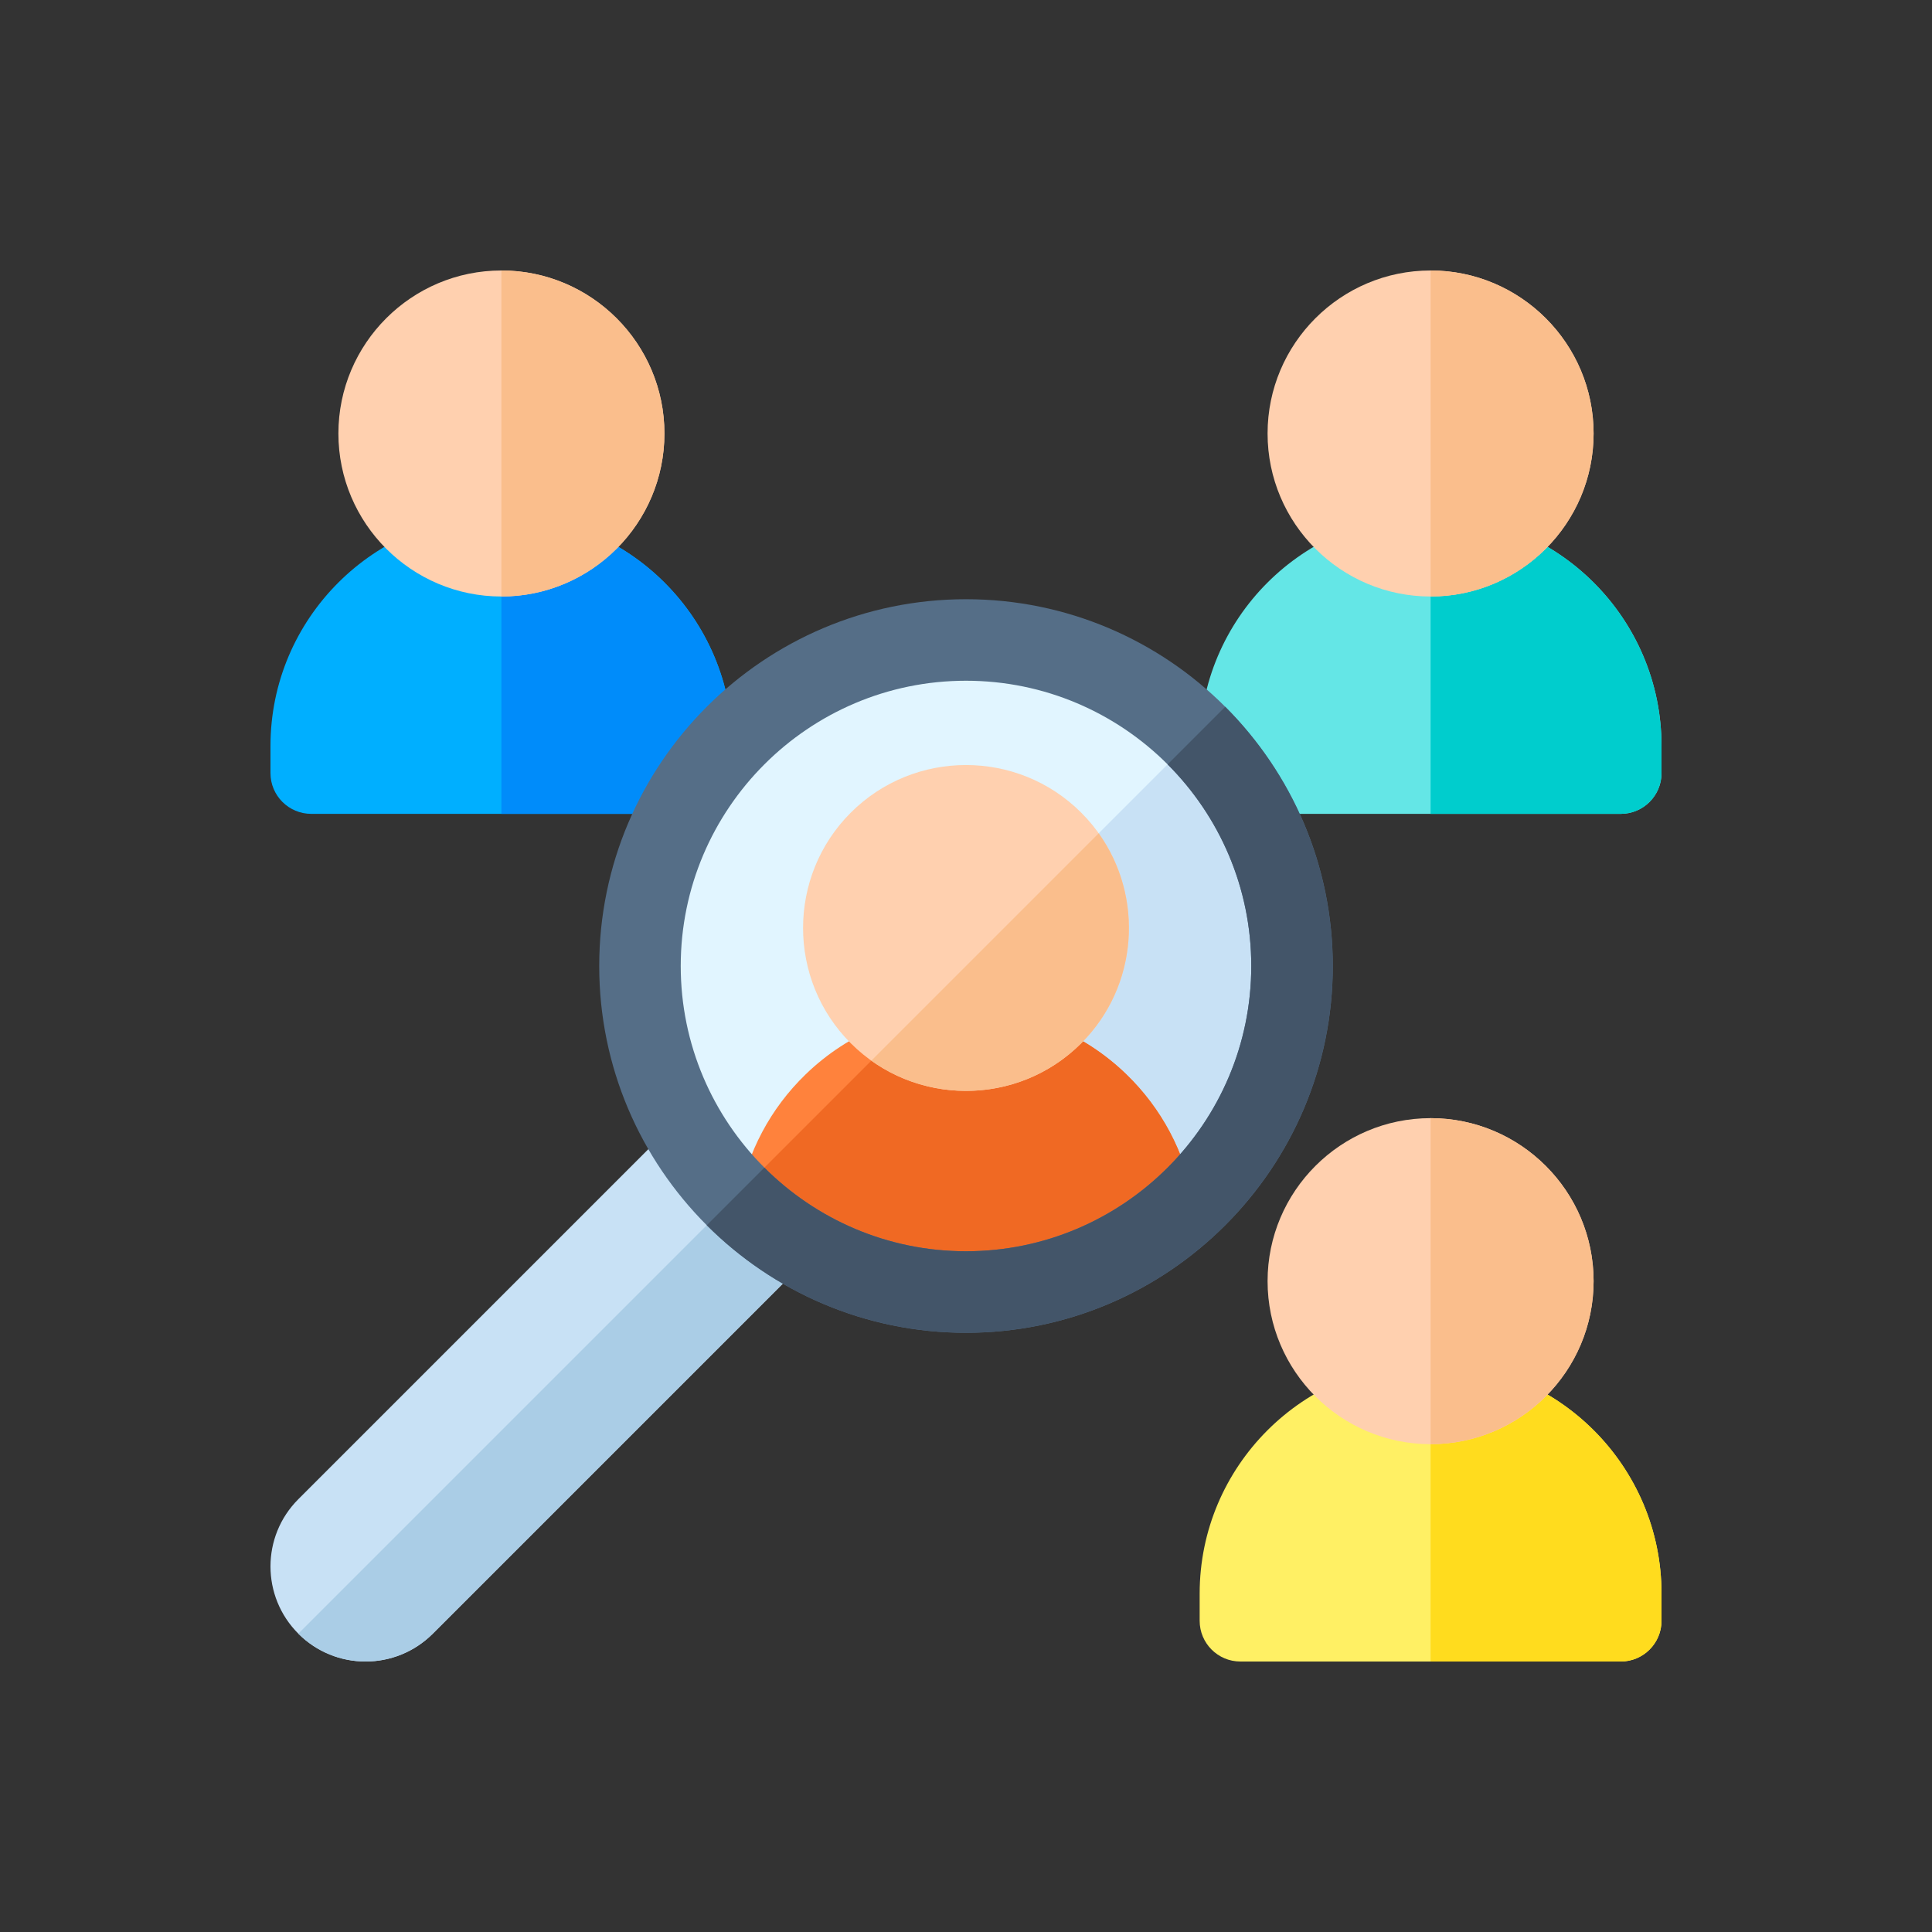 <svg xmlns="http://www.w3.org/2000/svg" width="200" height="200" viewBox="0 0 200 200" fill="none"><rect x="0" y="0" width="200" height="200" fill="#333333" stroke="none"/><g clip-path="url(#clip0_388_35)"><path d="M167.781 172H128.406C126.076 172 124.188 170.111 124.188 167.781V164.969C124.188 151.787 134.912 141.063 148.094 141.063C161.276 141.063 172 151.787 172 164.969V167.781C172 170.111 170.111 172 167.781 172Z" fill="#FFF064"></path><path d="M167.781 172C170.111 172 172 170.111 172 167.781V164.969C172 151.787 161.276 141.063 148.094 141.063V172H167.781Z" fill="#FFDC1E"></path><path d="M148.094 149.5C138.789 149.5 131.219 141.93 131.219 132.625C131.219 123.32 138.789 115.75 148.094 115.75C157.398 115.75 164.969 123.32 164.969 132.625C164.969 141.93 157.398 149.5 148.094 149.5Z" fill="#FFD0AF"></path><path d="M148.094 115.75V149.5C157.398 149.5 164.969 141.93 164.969 132.625C164.969 123.32 157.398 115.75 148.094 115.75Z" fill="#FABE8C"></path><path d="M71.594 84.25H32.219C29.889 84.25 28 82.361 28 80.031V77.219C28 64.037 38.724 53.312 51.906 53.312C65.088 53.312 75.812 64.037 75.812 77.219V80.031C75.812 82.361 73.924 84.25 71.594 84.25Z" fill="#00AFFF"></path><path d="M71.594 84.25C73.924 84.25 75.812 82.361 75.812 80.031V77.219C75.812 64.037 65.088 53.312 51.906 53.312V84.25H71.594Z" fill="#008CFA"></path><path d="M51.906 61.75C42.601 61.75 35.031 54.18 35.031 44.875C35.031 35.57 42.601 28 51.906 28C61.211 28 68.781 35.57 68.781 44.875C68.781 54.18 61.211 61.75 51.906 61.75Z" fill="#FFD0AF"></path><path d="M51.906 28V61.75C61.211 61.75 68.781 54.18 68.781 44.875C68.781 35.57 61.211 28 51.906 28Z" fill="#FABE8C"></path><path d="M167.781 84.25H128.406C126.076 84.25 124.188 82.361 124.188 80.031V77.219C124.188 64.037 134.912 53.312 148.094 53.312C161.276 53.312 172 64.037 172 77.219V80.031C172 82.361 170.111 84.25 167.781 84.25Z" fill="#64E6E6"></path><path d="M167.781 84.25C170.111 84.25 172 82.361 172 80.031V77.219C172 64.037 161.276 53.312 148.094 53.312V84.25H167.781Z" fill="#00CDCD"></path><path d="M148.094 61.75C138.789 61.75 131.219 54.18 131.219 44.875C131.219 35.57 138.789 28 148.094 28C157.398 28 164.969 35.57 164.969 44.875C164.969 54.18 157.398 61.75 148.094 61.75Z" fill="#FFD0AF"></path><path d="M148.094 28V61.75C157.398 61.75 164.969 54.18 164.969 44.875C164.969 35.57 157.398 28 148.094 28Z" fill="#FABE8C"></path><path d="M89.877 124.038C89.865 124.055 89.895 124.026 89.88 124.041L44.804 169.117C40.96 172.961 34.727 172.961 30.883 169.117L30.883 169.117C27.039 165.272 27.039 159.04 30.883 155.196L75.959 110.12L89.877 124.038Z" fill="#C8E1F5"></path><path d="M44.804 169.117L89.88 124.041C89.895 124.026 89.865 124.055 89.877 124.038L82.919 117.08L30.883 169.117C34.727 172.961 40.96 172.961 44.804 169.117Z" fill="#AACDE6"></path><path d="M66.25 100C66.25 118.64 81.36 133.75 100 133.75C118.64 133.75 133.75 118.64 133.75 100C133.75 81.36 118.64 66.25 100 66.25C81.36 66.25 66.25 81.36 66.25 100Z" fill="#E1F5FF"></path><path d="M76.135 123.865C82.243 129.972 90.68 133.75 100 133.75C118.64 133.75 133.75 118.639 133.75 100C133.75 90.68 129.972 82.243 123.865 76.135L76.135 123.865Z" fill="#C8E1F5"></path><path d="M100 133.75C109.143 133.75 117.436 130.112 123.514 124.207C122.644 119.28 120.255 114.755 116.604 111.219C112.129 106.886 106.233 104.5 100.001 104.5H100C93.769 104.5 87.873 106.886 83.398 111.219C79.746 114.755 77.357 119.281 76.487 124.208C82.565 130.113 90.857 133.75 100 133.75Z" fill="#FF823C"></path><path d="M76.487 124.208C82.565 130.113 90.857 133.75 100 133.75C109.144 133.75 117.436 130.112 123.514 124.207C122.644 119.28 120.255 114.755 116.604 111.219C112.129 106.886 106.233 104.5 100.001 104.5H100C98.287 104.5 96.602 104.686 94.962 105.038L76.661 123.339C76.598 123.628 76.538 123.917 76.487 124.208Z" fill="#F06923"></path><path d="M70.469 100C70.469 116.284 83.716 129.531 100 129.531C116.284 129.531 129.531 116.284 129.531 100C129.531 83.716 116.284 70.469 100 70.469C83.716 70.469 70.469 83.716 70.469 100ZM62.031 100C62.031 79.064 79.064 62.031 100 62.031C120.936 62.031 137.969 79.064 137.969 100C137.969 120.936 120.936 137.969 100 137.969C79.064 137.969 62.031 120.936 62.031 100Z" fill="#556E87"></path><path d="M120.872 79.128C126.219 84.475 129.531 91.858 129.531 100C129.531 116.283 116.284 129.531 100 129.531C91.858 129.531 84.475 126.219 79.128 120.872L73.165 126.835C80.04 133.71 89.532 137.969 100 137.969C120.936 137.969 137.969 120.936 137.969 100C137.969 89.532 133.71 80.04 126.836 73.164L120.872 79.128Z" fill="#435569"></path><path d="M88.068 84.13C94.647 77.551 105.353 77.551 111.932 84.13C118.512 90.71 118.512 101.415 111.932 107.995C105.353 114.575 94.647 114.575 88.068 107.995C81.488 101.415 81.488 90.71 88.068 84.13Z" fill="#FFD0AF"></path><path d="M90.202 109.798C96.789 114.502 106.024 113.904 111.932 107.995C117.841 102.086 118.44 92.852 113.736 86.264L90.202 109.798Z" fill="#FABE8C"></path></g><defs><clipPath id="clip0_388_35"><rect width="144" height="144" fill="white" transform="translate(28 28)"></rect></clipPath></defs></svg>
